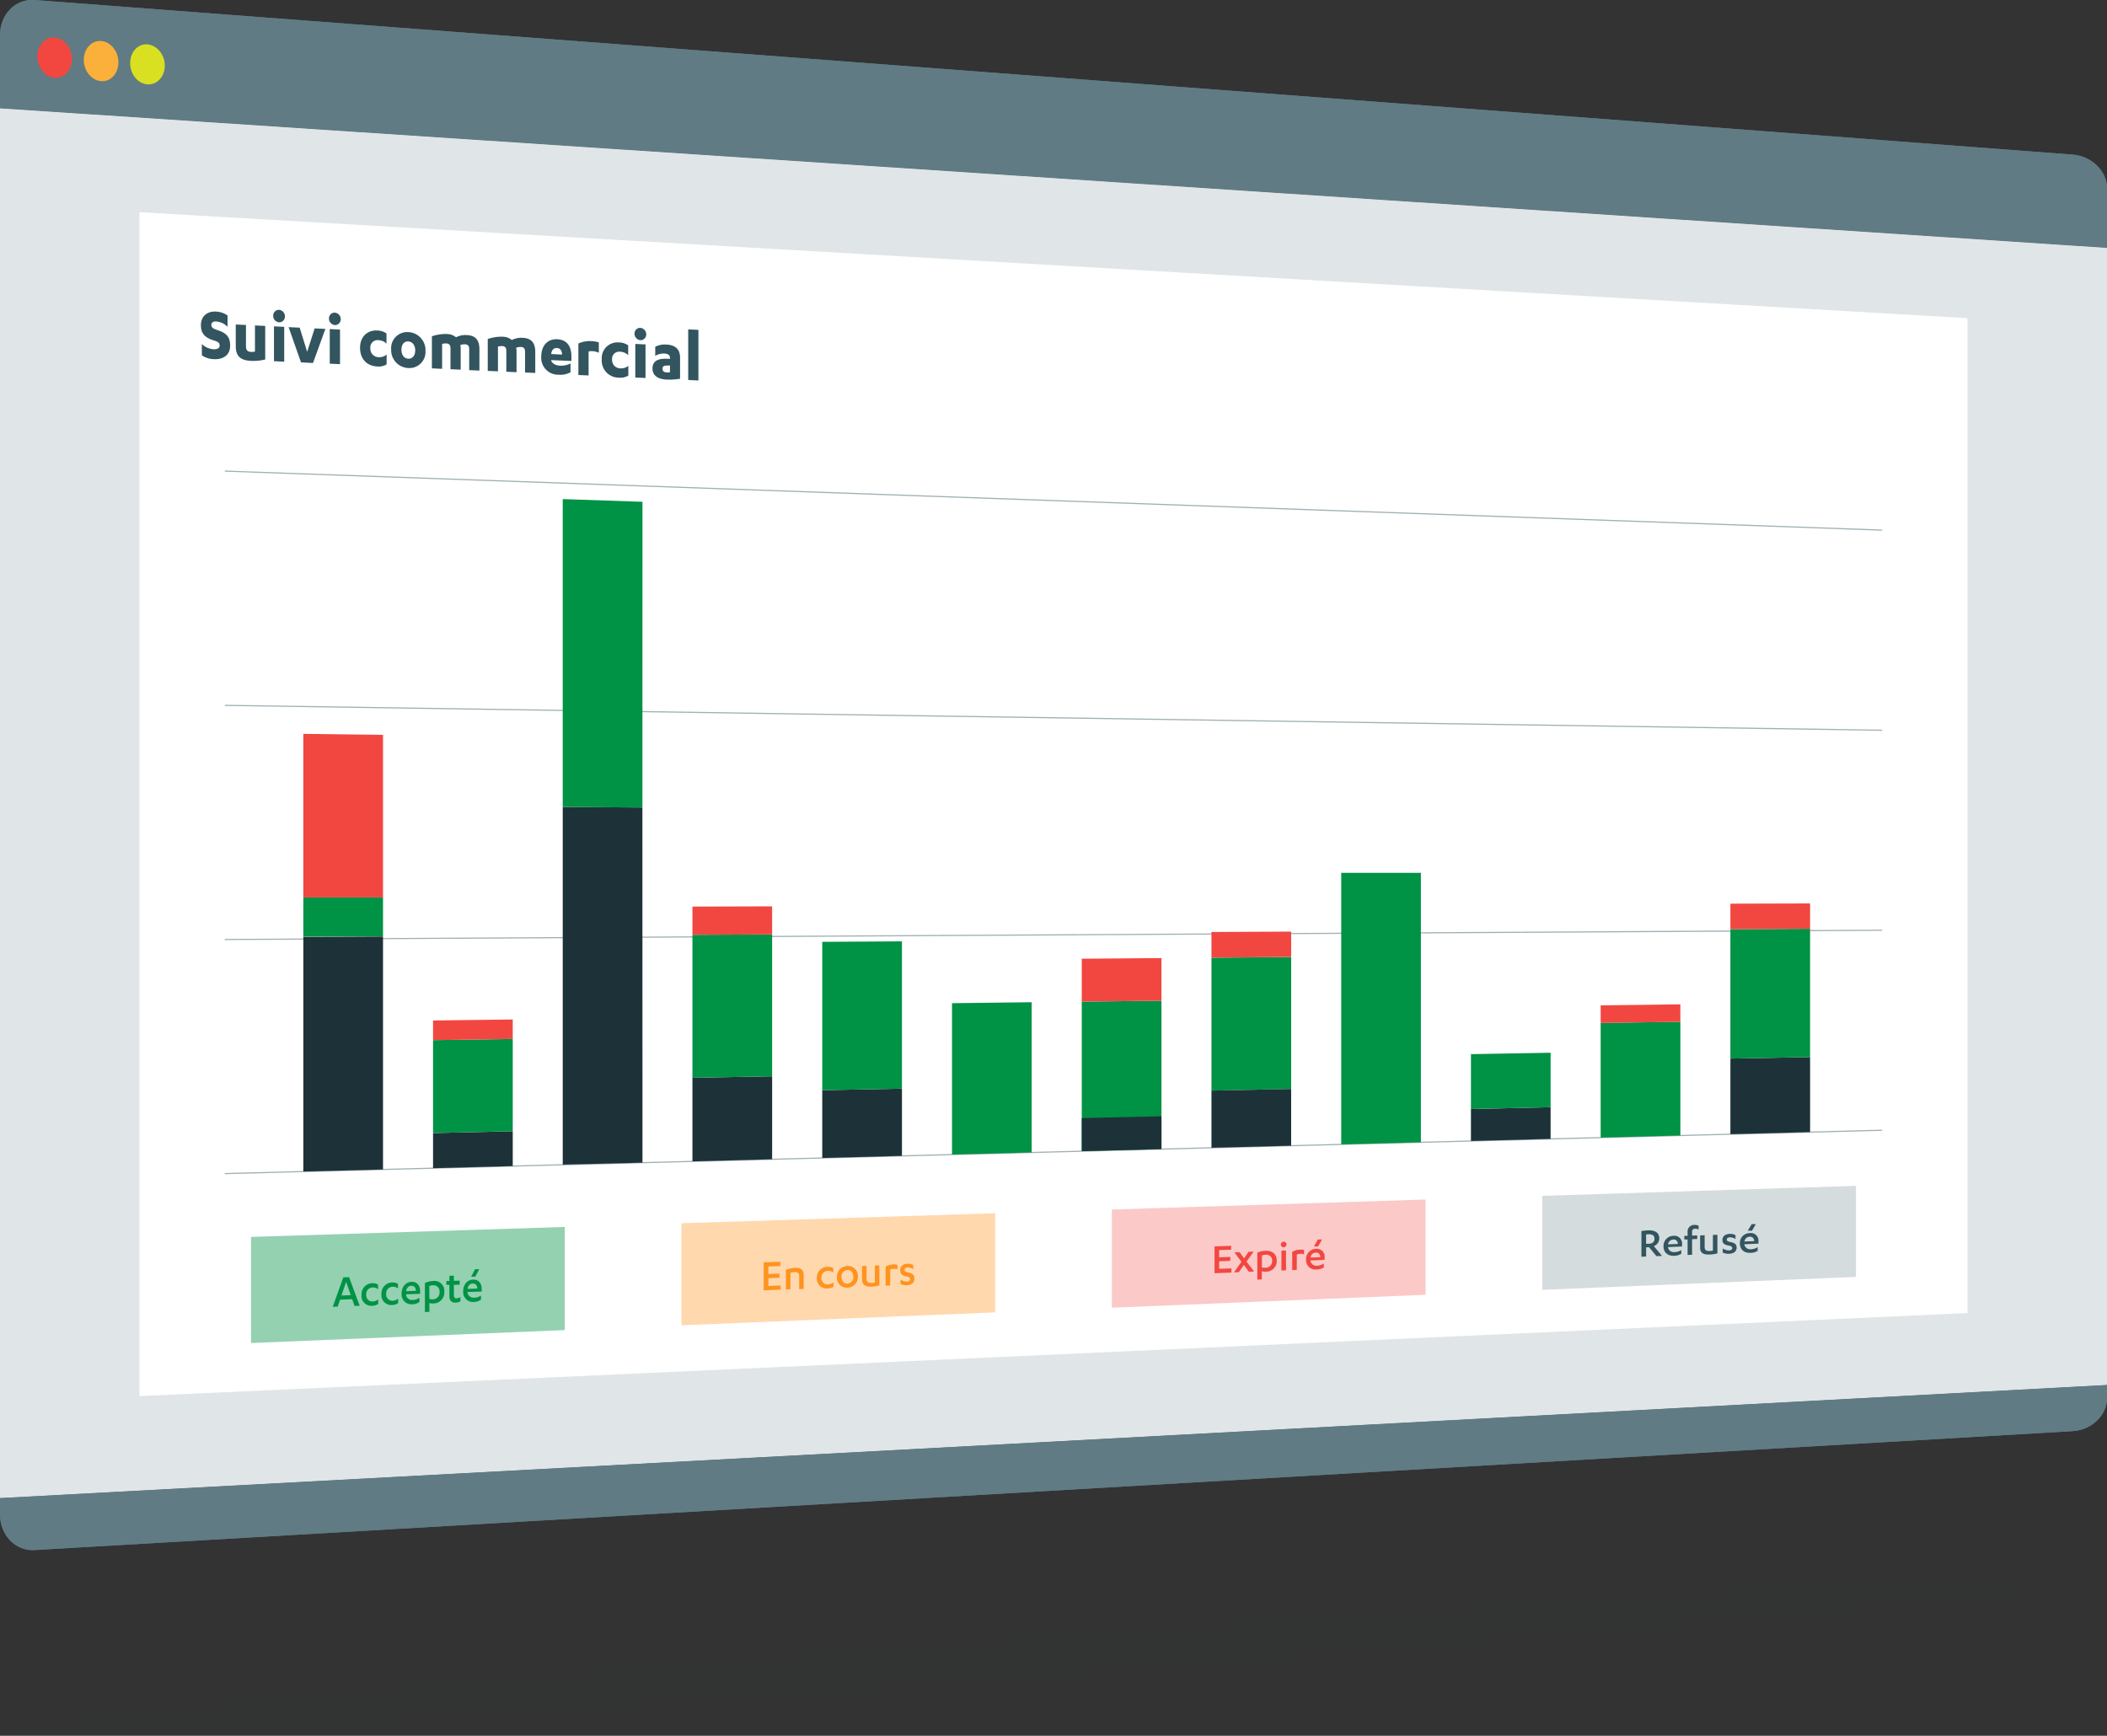 <svg xmlns="http://www.w3.org/2000/svg" viewBox="0 0 644 530.58"><rect x="0" y="0" width="644" height="530.58" fill="#333333" stroke="none"/><defs><style>.cls-1{fill:#607b83;}.cls-2{fill:#e0e5e7;}.cls-3{fill:#fbb03b;}.cls-4{fill:#d9e021;}.cls-5{fill:#f24741;}.cls-10,.cls-6{fill:#1d3238;}.cls-6{opacity:0.07;}.cls-7{fill:#fff;}.cls-8{fill:#32555f;}.cls-9{fill:none;stroke:#9fafb4;stroke-miterlimit:10;stroke-width:0.35px;}.cls-11{fill:#009245;}.cls-12{fill:#94d1b1;}.cls-13{fill:#ffd8ad;}.cls-14{fill:#ff931e;}.cls-15{fill:#fbc9c7;}.cls-16{fill:#d5dcde;}</style></defs><title>Smoall - Suivi commercial</title><g id="Calque_2" data-name="Calque 2"><g id="Smoall_-_suivi_commercial_-_text_vectoriséeffet" data-name="Smoall - suivi commercial - text vectoriséeffet"><path class="cls-1" d="M644,57.51c0-5.22-4.7-9.8-10.5-10.25L10.5,0C4.7-.41,0,4.4,0,10.78V33.14L644,75.8Z"/><path class="cls-2" d="M644,75.8,0,33.14V457.93l644-34.57Z"/><path class="cls-1" d="M0,457.93v4.95c0,6.38,4.7,11.28,10.5,10.94l623-36.35c5.8-.34,10.5-4.85,10.5-10.06v-4.05Z"/><path class="cls-3" d="M36.2,19.05c0,3.38-2.37,6-5.3,5.76s-5.29-3.12-5.29-6.51,2.37-6,5.29-5.77S36.2,15.66,36.2,19.05Z"/><path class="cls-4" d="M50.37,20.05c0,3.37-2.37,5.94-5.3,5.74s-5.29-3.11-5.29-6.49,2.37-6,5.29-5.74S50.37,16.68,50.37,20.05Z"/><path class="cls-5" d="M22,18c0,3.4-2.37,6-5.29,5.79s-5.3-3.13-5.3-6.54,2.37-6,5.3-5.79S22,14.64,22,18Z"/><path class="cls-1" d="M644,57.51c0-5.22-4.7-9.8-10.5-10.25L10.5,0C4.7-.41,0,4.4,0,10.78V33.14L644,75.8Z"/><path class="cls-2" d="M644,75.8,0,33.14V457.93l644-34.57Z"/><path class="cls-1" d="M0,457.93v4.95c0,6.38,4.7,11.28,10.5,10.94l623-36.35c5.8-.34,10.5-4.85,10.5-10.06v-4.05Z"/><path class="cls-3" d="M36.2,19.05c0,3.38-2.37,6-5.3,5.76s-5.29-3.12-5.29-6.51,2.37-6,5.29-5.77S36.2,15.66,36.2,19.05Z"/><path class="cls-4" d="M50.37,20.05c0,3.37-2.37,5.94-5.3,5.74s-5.29-3.11-5.29-6.49,2.37-6,5.29-5.74S50.37,16.68,50.37,20.05Z"/><path class="cls-5" d="M22,18c0,3.4-2.37,6-5.29,5.79s-5.3-3.13-5.3-6.54,2.37-6,5.3-5.79S22,14.64,22,18Z"/><path class="cls-6" d="M640.58,482.56c0,2.81-142.63,15.94-318.58,29.34S3.42,533.28,3.42,529.73,146.05,513.05,322,500.4,640.58,479.76,640.58,482.56Z"/><path class="cls-7" d="M601.37,401.37,42.63,426.75V64.86l558.74,32.4Z"/><path class="cls-8" d="M61.68,105.16a5.86,5.86,0,0,0,3.6,1.61c1,0,1.85-.22,1.85-1.17s-.68-1.19-2-1.61c-2.71-.87-3.72-2.25-3.72-4.6,0-2.78,2-4.28,4.53-4.15a6.54,6.54,0,0,1,3.61,1.2V99.9a5.42,5.42,0,0,0-3.47-1.64c-1-.05-1.48.4-1.48,1.07,0,.9.75,1.22,2.14,1.67,2.68.89,3.6,2.28,3.6,4.63,0,3.06-2.26,4.29-5,4.16a6.91,6.91,0,0,1-3.63-1.16Z"/><path class="cls-8" d="M81.06,109.89a15.33,15.33,0,0,1-4.29.42c-2.86-.13-4.71-1.13-4.71-4.45V99.19l3.12.15v6.35c0,1.16.25,1.82,1.59,1.88a6.57,6.57,0,0,0,1.16-.09v-8l3.13.15Z"/><path class="cls-8" d="M83.5,96.56a1.76,1.76,0,0,1,1.8-1.85,2,2,0,0,1,1.79,2,1.76,1.76,0,0,1-1.79,1.82A2,2,0,0,1,83.5,96.56Zm3.37,14-3.13-.15V99.76l3.13.15Z"/><path class="cls-8" d="M92,110.77,88.21,100l3.39.16,2.28,7.39q1.16-3.59,2.29-7.17l3.28.16-3.78,10.42Z"/><path class="cls-8" d="M100.55,97.4a1.75,1.75,0,0,1,1.8-1.84,2,2,0,0,1,1.79,2,1.76,1.76,0,0,1-1.79,1.81A2,2,0,0,1,100.55,97.4Zm3.37,13.91-3.13-.14V100.59l3.13.15Z"/><path class="cls-8" d="M118.13,105.06a3.56,3.56,0,0,0-2.47-1.08,2.21,2.21,0,0,0-2.46,2.46,2.56,2.56,0,0,0,2.57,2.74,3.35,3.35,0,0,0,2.4-.8v3a4.65,4.65,0,0,1-2.86.64c-3.32-.15-5.26-2.44-5.26-5.72s2.14-5.43,5.26-5.28a5.07,5.07,0,0,1,2.82.91Z"/><path class="cls-8" d="M124.79,101.52a5.5,5.5,0,0,1,5.26,5.74,4.93,4.93,0,0,1-5.26,5.24,5.48,5.48,0,0,1-5.23-5.74A4.9,4.9,0,0,1,124.79,101.52Zm0,2.85c-1.21-.06-2.09.88-2.09,2.54s.88,2.68,2.09,2.74,2.12-.89,2.12-2.54S126,104.43,124.79,104.37Z"/><path class="cls-8" d="M143.41,106.75c0-.82-.22-1.45-1.26-1.5a3.16,3.16,0,0,0-1.49.27,2.47,2.47,0,0,1,.15.87V113l-3.12-.14v-6.38c0-.81-.25-1.45-1.24-1.5a4.36,4.36,0,0,0-1.32.15v7.61l-3.12-.14V102.8a12.72,12.72,0,0,1,4.62-.7,4.43,4.43,0,0,1,2.75,1,6.26,6.26,0,0,1,3.26-.68c2.35.11,3.89,1.14,3.89,4.36v6.5l-3.12-.14Z"/><path class="cls-8" d="M160.48,107.55c0-.8-.22-1.44-1.26-1.49a3.28,3.28,0,0,0-1.49.28,2.36,2.36,0,0,1,.15.86v6.57l-3.12-.14v-6.35c0-.81-.25-1.44-1.24-1.49a4.68,4.68,0,0,0-1.32.14v7.58l-3.12-.14v-9.74a12.72,12.72,0,0,1,4.62-.7,4.47,4.47,0,0,1,2.75,1,6.37,6.37,0,0,1,3.26-.67c2.35.11,3.89,1.14,3.89,4.34V114l-3.12-.14Z"/><path class="cls-8" d="M168.44,110.08v0c.26,1.12,1.52,1.64,2.66,1.69a6.37,6.37,0,0,0,3.28-.67v2.69a6.38,6.38,0,0,1-3.63.75,5.17,5.17,0,0,1-5.32-5.5c0-3.51,2.06-5.48,4.88-5.34,3.28.16,4.33,2.53,4.34,5.22v1.41Zm3.34-1.69c0-1-.39-1.93-1.54-2s-1.6.71-1.78,1.83Z"/><path class="cls-8" d="M179.9,114.77l-3.12-.14V105a8.37,8.37,0,0,1,4.05-.72,7.13,7.13,0,0,1,2.2.4v3.15a5.06,5.06,0,0,0-2.07-.49,4.39,4.39,0,0,0-1.06.08Z"/><path class="cls-8" d="M192,108.57a3.64,3.64,0,0,0-2.46-1.06,2.19,2.19,0,0,0-2.46,2.41,2.54,2.54,0,0,0,2.57,2.68,3.4,3.4,0,0,0,2.4-.78v3a4.81,4.81,0,0,1-2.86.62,5.21,5.21,0,0,1-5.26-5.61,4.8,4.8,0,0,1,5.26-5.15,5,5,0,0,1,2.81.89Z"/><path class="cls-8" d="M193.94,102a1.72,1.72,0,0,1,1.8-1.78,2,2,0,0,1,1.78,2,1.74,1.74,0,0,1-1.78,1.77A2,2,0,0,1,193.94,102Zm3.36,13.54-3.12-.14V105.13l3.12.15Z"/><path class="cls-8" d="M204.78,109.36c0-.89-.77-1.25-1.67-1.29a4.9,4.9,0,0,0-2.84.71V106a6.44,6.44,0,0,1,3.41-.68c2.38.12,4.18,1.14,4.18,4v6.45a20.26,20.26,0,0,1-4,.27c-2.45-.11-4.43-1-4.43-3.43,0-2.17,1.63-3.07,4.34-2.94l1.05,0Zm0,2.37-.83,0c-1,0-1.45.25-1.45,1s.48,1.07,1.27,1.11a5,5,0,0,0,1-.05Z"/><path class="cls-8" d="M213.47,116.3l-3.12-.14V100.68l3.12.15Z"/><path class="cls-9" d="M68.71,358.74l506.58-13.26"/><path class="cls-9" d="M68.71,287.18l506.58-2.83"/><path class="cls-9" d="M68.71,215.61l506.58,7.61"/><path class="cls-9" d="M68.71,144l506.58,18.05"/><path class="cls-10" d="M117.07,357.48l-24.36.63V286.39l24.36-.13Z"/><path class="cls-11" d="M117.07,274.33l-24.36,0v12l24.36-.13Z"/><path class="cls-5" d="M117.07,274.33l-24.36,0v-50l24.36.3Z"/><path class="cls-10" d="M156.72,356.44l-24.36.64V346.35l24.36-.56Z"/><path class="cls-11" d="M156.72,317.58l-24.36.36v28.41l24.36-.56Z"/><path class="cls-5" d="M156.72,317.58l-24.36.36v-6l24.36-.31Z"/><path class="cls-10" d="M196.37,355.4,172,356V246.68l24.35.15Z"/><path class="cls-10" d="M236,354.36l-24.36.64V329.45L236,329Z"/><path class="cls-10" d="M275.68,353.32l-24.36.64V333.25l24.36-.48Z"/><path class="cls-11" d="M315.33,352.28l-24.35.64V306.65l24.35-.29Z"/><path class="cls-11" d="M355,351.25l-24.36.63v-45.7l24.36-.29Z"/><path class="cls-11" d="M434.29,349.17l-24.35.64v-83h24.35Z"/><path class="cls-10" d="M473.94,348.13l-24.35.64V339l24.35-.56Z"/><path class="cls-11" d="M513.6,347.09l-24.36.64V312.68l24.36-.35Z"/><path class="cls-5" d="M513.6,307l-24.36.31v5.38l24.36-.35Z"/><path class="cls-11" d="M473.94,321.8l-24.35.43V339l24.35-.56Z"/><path class="cls-10" d="M355,351.25l-24.36.63v-10.1l24.36-.56Z"/><path class="cls-5" d="M355,305.89l-24.36.29V293.06l24.36-.2Z"/><path class="cls-11" d="M394.64,332.87l-24.36.51V292.74l24.36-.19Z"/><path class="cls-10" d="M394.64,350.21l-24.36.63V333.38l24.36-.51Z"/><path class="cls-5" d="M394.64,292.52l-24.36.19v-7.82l24.36-.13Z"/><path class="cls-11" d="M275.68,287.75l-24.36.15v45.35l24.36-.48Z"/><path class="cls-11" d="M236,285.62l-24.36.13v43.7L236,329Z"/><path class="cls-5" d="M236,285.62l-24.36.13v-8.63l24.36-.07Z"/><path class="cls-10" d="M553.25,346.05l-24.36.64V323.58l24.36-.45Z"/><path class="cls-11" d="M553.25,283.9l-24.36.14v39.54l24.36-.45Z"/><path class="cls-5" d="M553.25,283.9l-24.36.14v-7.81l24.36-.07Z"/><path class="cls-11" d="M196.37,153.39,172,152.56v94.12l24.35.15Z"/><path class="cls-12" d="M172.61,375.05,76.73,378.1v32.43l95.88-3.95Z"/><path class="cls-11" d="M103.94,397.28c-.24.71-.49,1.42-.73,2.12l-1.51.06,3.23-9,1.76-.07q1.62,4.38,3.25,8.76l-1.56.05c-.24-.68-.49-1.37-.73-2.06Zm1.86-5.42c-.47,1.38-1,2.76-1.43,4.15l2.85-.11C106.75,394.56,106.27,393.21,105.8,391.86Z"/><path class="cls-11" d="M115.58,394.1a2.43,2.43,0,0,0-1.64-.55,2,2,0,0,0-2,2.22,1.89,1.89,0,0,0,2,2.07,2.71,2.71,0,0,0,1.66-.66v1.4a3.61,3.61,0,0,1-1.84.57,3,3,0,0,1-3.26-3.33,3.37,3.37,0,0,1,3.26-3.58,3.19,3.19,0,0,1,1.77.43Z"/><path class="cls-11" d="M121.68,393.88a2.33,2.33,0,0,0-1.64-.55,2,2,0,0,0-2,2.21,1.9,1.9,0,0,0,2,2.07,2.69,2.69,0,0,0,1.65-.66v1.4a3.51,3.51,0,0,1-1.84.56,3,3,0,0,1-3.26-3.31,3.36,3.36,0,0,1,3.26-3.58,3.11,3.11,0,0,1,1.77.43Z"/><path class="cls-11" d="M124.1,395.64v0a1.84,1.84,0,0,0,2,1.74,3.45,3.45,0,0,0,2.09-.72V398a4,4,0,0,1-2.19.69,3,3,0,0,1-3.25-3.27c0-2.1,1.29-3.54,3-3.6s2.66,1.13,2.66,2.93v.74Zm3-1.06c0-1-.5-1.57-1.4-1.54s-1.39.65-1.57,1.65Z"/><path class="cls-11" d="M129.87,392.18a6.47,6.47,0,0,1,2.5-.61,3,3,0,0,1,3.42,3.22,3.33,3.33,0,0,1-3.42,3.64,3.27,3.27,0,0,1-1.13-.13V401l-1.37.05Zm1.37,4.84a2.83,2.83,0,0,0,1,.16,2.07,2.07,0,0,0,2.1-2.29,1.81,1.81,0,0,0-2-2,3.73,3.73,0,0,0-1.12.2Z"/><path class="cls-11" d="M136.42,391.57l.94,0v-1.59l1.37-.05v1.59l1.76-.06v1.23l-1.76.06v3.13c0,.78.32,1,.85,1a2.22,2.22,0,0,0,1.14-.42v1.32a3.14,3.14,0,0,1-1.5.41c-1,0-1.86-.46-1.86-2v-3.45l-.94,0Z"/><path class="cls-11" d="M142.87,394.94v0a1.85,1.85,0,0,0,2,1.73A3.42,3.42,0,0,0,147,396v1.29a3.84,3.84,0,0,1-2.18.69,3,3,0,0,1-3.25-3.25c0-2.08,1.29-3.52,3-3.58s2.66,1.13,2.66,2.91v.74Zm3-1.06c0-1-.5-1.56-1.4-1.53s-1.38.65-1.57,1.64ZM144,390.26l1.19-2.29,1.28,0c-.4.76-.8,1.52-1.19,2.28Z"/><path class="cls-13" d="M304.16,370.86l-95.88,3.06v31.19l95.88-3.95Z"/><path class="cls-14" d="M238.6,392.93v1.29l-5.17.2v-8.55l5.09-.18V387l-3.67.13v2.31l3.4-.13v1.26l-3.4.13v2.39Z"/><path class="cls-14" d="M240.21,388.2a8.15,8.15,0,0,1,2.84-.65c1.59-.06,2.59.52,2.59,2.31V394l-1.37.05v-4c0-.91-.56-1.22-1.33-1.2a4.72,4.72,0,0,0-1.34.24v5l-1.39.05Z"/><path class="cls-14" d="M254.7,389a2.5,2.5,0,0,0-1.64-.53,2,2,0,0,0-2,2.14,1.85,1.85,0,0,0,2.05,2,2.77,2.77,0,0,0,1.65-.63v1.34a3.64,3.64,0,0,1-1.83.54,3,3,0,0,1-3.27-3.18,3.3,3.3,0,0,1,3.27-3.44,3.17,3.17,0,0,1,1.76.41Z"/><path class="cls-14" d="M259,387a3,3,0,0,1,3.21,3.19,3.26,3.26,0,0,1-3.21,3.42,3,3,0,0,1-3.19-3.18A3.26,3.26,0,0,1,259,387Zm0,1.21a1.94,1.94,0,0,0-1.79,2.17c0,1.27.75,2.06,1.79,2a1.94,1.94,0,0,0,1.81-2.15C260.78,388.93,260,388.15,259,388.18Z"/><path class="cls-14" d="M268.77,392.92a10.61,10.61,0,0,1-2.41.38c-1.78.07-2.87-.47-2.87-2.24V387l1.37-.05v4c0,.94.56,1.26,1.47,1.22a7.29,7.29,0,0,0,1.07-.12v-5.2l1.37-.05Z"/><path class="cls-14" d="M272.07,392.94l-1.38.05v-5.78a5.19,5.19,0,0,1,2.42-.71,4,4,0,0,1,1.19.11V388a3.35,3.35,0,0,0-1.19-.16,3,3,0,0,0-1,.24Z"/><path class="cls-14" d="M275.25,391.11a3.12,3.12,0,0,0,1.89.64c.62,0,1-.25,1-.75s-.36-.68-1.16-.86c-1.29-.25-1.83-.76-1.83-1.85,0-1.28.95-1.94,2.21-2a3.14,3.14,0,0,1,1.78.42V388a2.77,2.77,0,0,0-1.74-.57c-.6,0-.92.33-.92.74s.26.62,1,.79c1.41.26,2,.78,2,1.91,0,1.32-1,1.95-2.34,2a3.62,3.62,0,0,1-1.92-.44Z"/><path class="cls-15" d="M435.72,366.67l-95.88,3.06v30l95.88-3.95Z"/><path class="cls-5" d="M376.38,387.71V389l-5.16.19V381l5.08-.18V382l-3.67.13v2.21l3.4-.13v1.21l-3.4.13v2.29Z"/><path class="cls-5" d="M381,385.63c.76,1,1.53,2,2.3,3.05l-1.59.06-1.52-2.07-1.53,2.19-1.51.06,2.29-3.21c-.71-1-1.43-1.93-2.15-2.9l1.59-.05,1.38,1.9c.44-.67.89-1.34,1.34-2l1.57-.06Z"/><path class="cls-5" d="M384.3,382.9a7.14,7.14,0,0,1,2.51-.57c2.08-.08,3.42,1,3.42,3a3.21,3.21,0,0,1-3.42,3.38,3.27,3.27,0,0,1-1.13-.12v2.5l-1.38.06Zm1.38,4.48a2.85,2.85,0,0,0,1.05.14,2,2,0,0,0,2.1-2.12,1.75,1.75,0,0,0-2-1.85,4.5,4.5,0,0,0-1.12.19Z"/><path class="cls-5" d="M391.49,380.43a.89.89,0,0,1,.87-.86.81.81,0,0,1,.86.8.92.92,0,0,1-.86.9A.85.85,0,0,1,391.49,380.43Zm1.57,7.88-1.39.05v-6.07l1.39-.05Z"/><path class="cls-5" d="M396.35,388.18l-1.39.06v-5.56a5.18,5.18,0,0,1,2.42-.69,4.29,4.29,0,0,1,1.19.1v1.32a3.3,3.3,0,0,0-1.19-.15,2.7,2.7,0,0,0-1,.23Z"/><path class="cls-5" d="M400.53,385.3v0a1.8,1.8,0,0,0,2,1.59,3.69,3.69,0,0,0,2.09-.67v1.19a4.18,4.18,0,0,1-2.18.65,2.87,2.87,0,0,1-3.25-3,3.12,3.12,0,0,1,3-3.32,2.39,2.39,0,0,1,2.67,2.69v.68Zm3-1c0-.94-.5-1.45-1.4-1.41a1.67,1.67,0,0,0-1.57,1.52ZM401.61,381c.4-.7.79-1.41,1.19-2.12l1.28,0-1.2,2.12Z"/><path class="cls-16" d="M567.27,362.49l-95.88,3.05v28.73l95.88-3.95Z"/><path class="cls-8" d="M503.13,384.09l-1.43.06v-7.84a14.78,14.78,0,0,1,2.07-.22c2.18-.08,3.38.79,3.38,2.44a2.5,2.5,0,0,1-1.66,2.38l2.51,3-1.72.06-2.22-2.7-.93,0Zm0-3.89.7,0c1.13,0,1.86-.53,1.86-1.55s-.66-1.4-1.92-1.36l-.64.05Z"/><path class="cls-8" d="M509.8,381.21v0a1.79,1.79,0,0,0,2,1.53,3.79,3.79,0,0,0,2.08-.64v1.14a4.23,4.23,0,0,1-2.18.63c-1.94.07-3.25-1-3.25-2.89a3.07,3.07,0,0,1,3-3.21,2.34,2.34,0,0,1,2.66,2.59v.66Zm3-.95a1.23,1.23,0,0,0-1.4-1.36,1.68,1.68,0,0,0-1.57,1.47Z"/><path class="cls-8" d="M517.18,383.56l-1.37.05v-4.74l-1,0v-1.1l1,0v-1.1a2,2,0,0,1,2.14-2.23,2.25,2.25,0,0,1,1.22.25v1.19a1.84,1.84,0,0,0-1.06-.29c-.59,0-.93.31-.93,1v1.11l1.58-.06v1.09l-1.58.06Z"/><path class="cls-8" d="M524.92,383.13a11,11,0,0,1-2.4.35c-1.78.07-2.88-.43-2.88-2.06v-3.78l1.38-.05v3.69c0,.87.56,1.16,1.47,1.13a7,7,0,0,0,1.06-.12V377.5l1.37-.05Z"/><path class="cls-8" d="M526.56,381.62a3.27,3.27,0,0,0,1.89.59c.62,0,1-.24,1-.7s-.36-.62-1.16-.79c-1.29-.23-1.83-.69-1.83-1.7,0-1.18.95-1.8,2.21-1.84a3.3,3.3,0,0,1,1.78.38v1.19a2.85,2.85,0,0,0-1.74-.52c-.6,0-.92.3-.92.68s.26.57,1,.73c1.41.23,2,.71,2,1.76,0,1.22-1,1.8-2.34,1.85a3.72,3.72,0,0,1-1.92-.39Z"/><path class="cls-8" d="M533.15,380.34v0a1.8,1.8,0,0,0,2,1.52,3.88,3.88,0,0,0,2.08-.64v1.13a4.23,4.23,0,0,1-2.18.62c-1.93.08-3.25-1-3.25-2.86a3,3,0,0,1,3-3.18,2.32,2.32,0,0,1,2.66,2.57v.65Zm3-.95a1.24,1.24,0,0,0-1.41-1.35,1.66,1.66,0,0,0-1.56,1.46Zm-1.94-3.2c.4-.68.8-1.35,1.19-2l1.28,0c-.4.67-.8,1.35-1.19,2Z"/></g></g></svg>